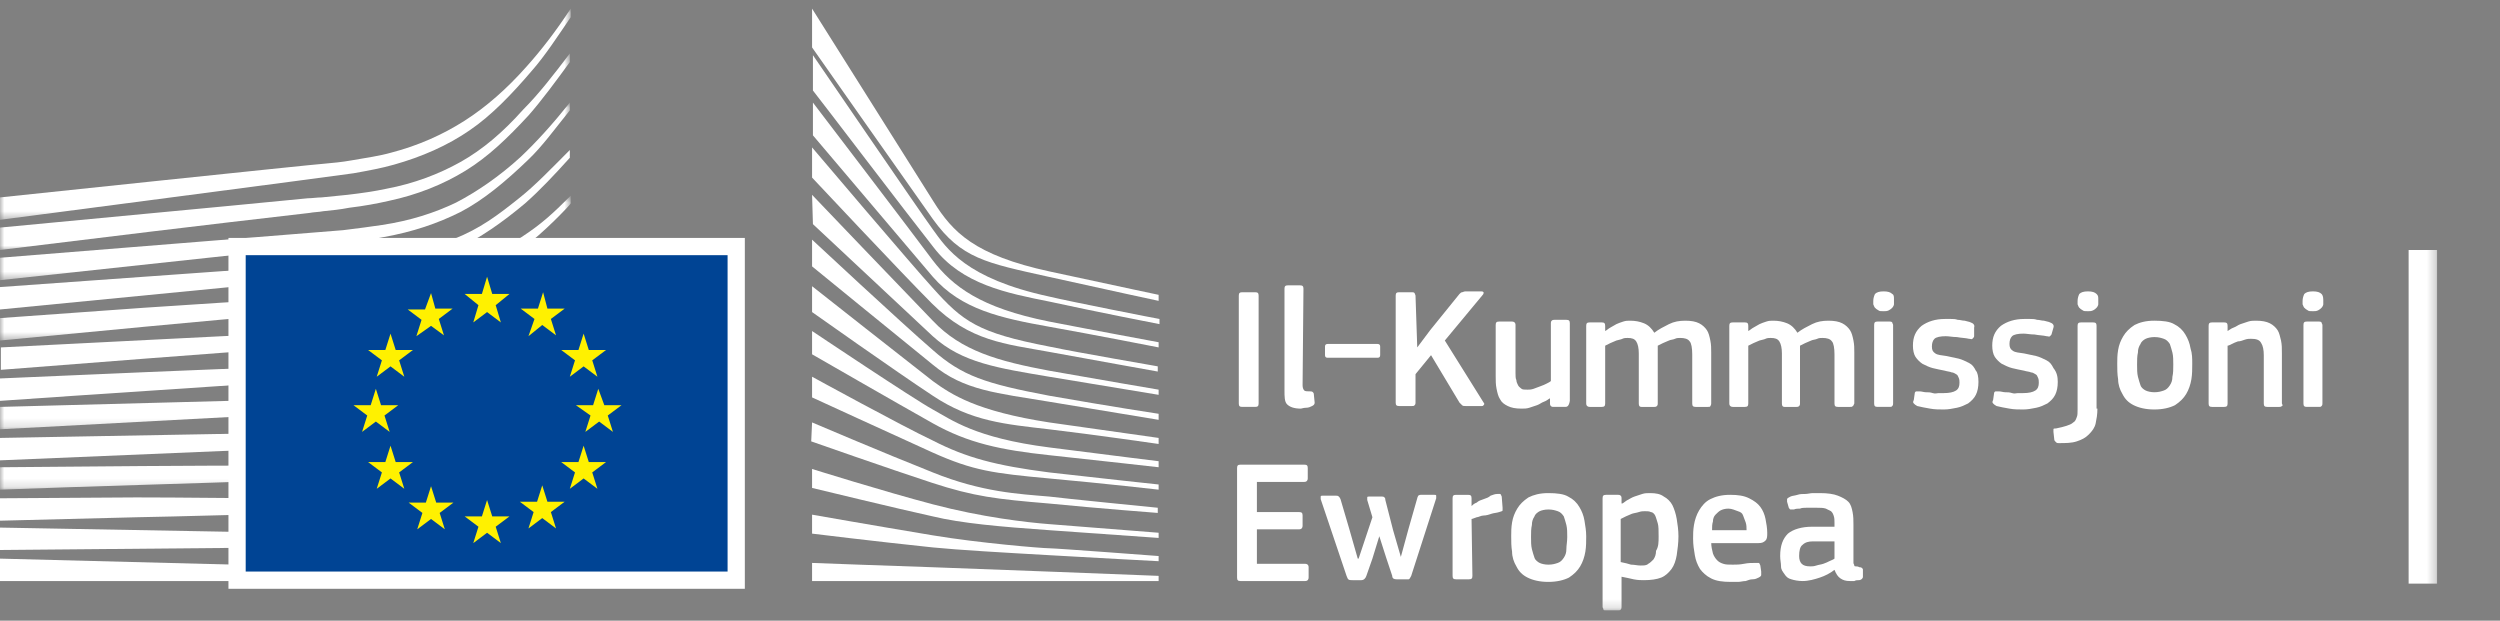 <svg
  width="290"
  height="72"
  viewBox="0 0 290 72"
  fill="none"
  xmlns="http://www.w3.org/2000/svg"
>
<rect x="0" y="0" width="290" height="72" fill="#808080" stroke="none"/>
<mask
    id="mask0"
    style="mask-type:alpha"
    maskUnits="userSpaceOnUse"
    x="0"
    y="1"
    width="67"
    height="25"
  >
<path
      fill-rule="evenodd"
      clip-rule="evenodd"
      d="M0 1H66.2V25.5H0V1Z"
      fill="white"
    />
</mask>
<g mask="url(#mask0)">
<path
      fill-rule="evenodd"
      clip-rule="evenodd"
      d="M0 25.5C0 25.5 39.8 20.3 41 20.1C42.7 19.8 44.3 19.5 45.7 19.1C48.9 18.2 51.9 16.9 54.5 15.1C57 13.4 59.4 10.9 61.7 8.2C63.2 6.5 64.7 4.2 66.2 2V1C64.5 3.6 62.8 5.8 61.1 7.7C58.8 10.3 56.4 12.4 53.9 14C51.4 15.6 48.5 16.9 45.4 17.7C44 18.1 42.5 18.3 40.8 18.6C39.7 18.8 38.6 18.9 37.5 19C37 19 0 22.9 0 22.9V25.5Z"
      fill="white"
    />
</g>
<mask
    id="mask1"
    style="mask-type:alpha"
    maskUnits="userSpaceOnUse"
    x="0"
    y="6"
    width="67"
    height="23"
  >
<path
      fill-rule="evenodd"
      clip-rule="evenodd"
      d="M0 6.2H66.1V29H0V6.2Z"
      fill="white"
    />
</mask>
<g mask="url(#mask1)">
<path
      fill-rule="evenodd"
      clip-rule="evenodd"
      d="M53.4 18.8C50.9 20.2 48 21.3 44.8 21.9C43.4 22.2 42 22.4 40.3 22.6C39.3 22.7 38.3 22.8 37.3 22.9C36.8 22.9 36.2 23 35.7 23C23.5 24.2 11.4 25.3 0 26.4V29C11.4 27.6 23.7 26.1 35.9 24.7C36.4 24.6 37 24.6 37.5 24.5C38.5 24.4 39.5 24.3 40.5 24.1C42.2 23.9 43.8 23.6 45.1 23.3C48.4 22.6 51.4 21.4 54 19.8C56.6 18.2 58.8 16.1 61.3 13.4C62.8 11.7 64.5 9.4 66.1 7.2V6.2C64.2 8.7 62.5 10.9 60.7 12.7C58.3 15.4 55.9 17.4 53.4 18.8"
      fill="white"
    />
</g>
<mask
    id="mask2"
    style="mask-type:alpha"
    maskUnits="userSpaceOnUse"
    x="0"
    y="11"
    width="67"
    height="22"
  >
<path
      fill-rule="evenodd"
      clip-rule="evenodd"
      d="M0 11.9H66.1V32.5H0V11.9Z"
      fill="white"
    />
</mask>
<g mask="url(#mask2)">
<path
      fill-rule="evenodd"
      clip-rule="evenodd"
      d="M60.4 18.2C58 20.4 55.4 22.2 52.9 23.5C50.4 24.7 47.6 25.6 44.3 26.1C42.9 26.3 41.5 26.5 39.8 26.7L0 29.9V32.5L35.3 28.7L39.9 28.2C41.6 28 43.1 27.8 44.5 27.5C47.9 26.9 50.8 25.9 53.4 24.6C56.1 23.2 58.7 21 61.2 18.6C62.9 17 64.4 14.9 66.1 12.8V11.9C64.1 14.4 62.3 16.4 60.4 18.2"
      fill="white"
    />
</g>
<mask
    id="mask3"
    style="mask-type:alpha"
    maskUnits="userSpaceOnUse"
    x="0"
    y="22"
    width="67"
    height="18"
  >
<path
      fill-rule="evenodd"
      clip-rule="evenodd"
      d="M0 22.7H66.2V39.5H0V22.7Z"
      fill="white"
    />
</mask>
<g mask="url(#mask3)">
<path
      fill-rule="evenodd"
      clip-rule="evenodd"
      d="M50.8 31.6C48.5 32.9 46.8 33.7 43.5 34C41.5 34.2 39.5 34.3 37.5 34.4C36.5 34.4 35.6 34.5 34.6 34.6C28.6 34.9 22.7 35.3 16.7 35.7L0 36.9V39.5L16.8 37.9C22.2 37.4 28.5 36.8 34.7 36.3L39.2 36C40.9 35.9 42.4 35.7 43.7 35.5C47.1 35.1 50 34.4 52.6 33.4C55.4 32.4 58 30.7 60.6 28.8C63 27.1 66.2 23.7 66.2 23.6V22.7C64.1 24.8 62.8 26 60.5 27.5C57.6 29.5 52.9 30.5 50.8 31.6"
      fill="white"
    />
</g>
<path
    fill-rule="evenodd"
    clip-rule="evenodd"
    d="M51.601 36.6C49.101 37.3 46.301 37.8 43.001 38.1C41.701 38.2 40.201 38.3 38.601 38.4L34.201 38.6C23.201 39.1 12.201 39.7 0.101 40.3V42.9C11.701 42 23.001 41.1 34.401 40.3L38.801 40C40.501 39.9 41.901 39.8 43.301 39.6C46.701 39.2 49.601 38.6 52.101 37.8C54.901 36.9 57.701 35.6 60.301 33.9C62.201 32.7 64.201 31.2 66.201 29.4C64.001 31.3 61.901 31.7 59.801 33C57.101 34.6 54.401 35.8 51.601 36.6"
    fill="white"
  />
<path
    fill-rule="evenodd"
    clip-rule="evenodd"
    d="M51.2 40.9C48.7 41.5 45.9 41.9 42.6 42.099C41.3 42.2 39.9 42.299 38.2 42.299L33.8 42.5C22.7 42.9 11.5 43.4 0 43.9V46.5C11.4 45.7 22.6 45 33.9 44.2L38.3 43.9C40 43.799 41.4 43.7 42.7 43.599C46.1 43.299 48.9 42.799 51.5 42.099C54.4 41.299 57.2 40.2 59.9 38.799C62 37.7 64 36.4 66.1 34.799V33.7C63.8 35.4 61.6 36.7 59.4 37.799C56.8 39.2 54 40.2 51.2 40.9"
    fill="white"
  />
<mask
    id="mask4"
    style="mask-type:alpha"
    maskUnits="userSpaceOnUse"
    x="0"
    y="39"
    width="67"
    height="11"
  >
<path
      fill-rule="evenodd"
      clip-rule="evenodd"
      d="M0 39.201H66.2V49.8H0V39.201Z"
      fill="white"
    />
</mask>
<g mask="url(#mask4)">
<path
      fill-rule="evenodd"
      clip-rule="evenodd"
      d="M50.8 45.1C48.3 45.6 45.5 45.901 42.2 46C40.9 46.1 39.6 46.1 37.9 46.201L0 47.201V49.8L33.6 48L38 47.8C39.7 47.701 41.1 47.6 42.4 47.5C45.8 47.201 48.5 46.901 51.1 46.3C54 45.701 56.9 44.8 59.6 43.6C61.8 42.701 63.9 41.6 66.2 40.201V39.201C63.8 40.6 61.5 41.701 59.2 42.6C56.5 43.8 53.7 44.6 50.8 45.1"
      fill="white"
    />
</g>
<path
    fill-rule="evenodd"
    clip-rule="evenodd"
    d="M50.5 49.3C45.8 49.901 41.1 50 36.4 50.1C35.3 50.1 34.3 50.1 33.2 50.2L0 50.8V53.401L33.3 52C34.4 52 35.4 51.901 36.5 51.901C41.2 51.7 46 51.5 50.7 50.8C53.7 50.3 56.6 49.6 59.2 48.7C61.4 48 63.7 47 66 45.8V44.8C63.6 45.901 61.1 46.901 58.8 47.6C56.3 48.3 53.5 49 50.5 49.3"
    fill="white"
  />
<mask
    id="mask5"
    style="mask-type:alpha"
    maskUnits="userSpaceOnUse"
    x="0"
    y="50"
    width="67"
    height="7"
  >
<path
      fill-rule="evenodd"
      clip-rule="evenodd"
      d="M0 50.201H66.2V56.8H0V50.201Z"
      fill="white"
    />
</mask>
<g mask="url(#mask5)">
<path
      fill-rule="evenodd"
      clip-rule="evenodd"
      d="M50.3 53.6C45.9 54 41.5 54 37.1 54H33.1C22.1 54 11.1 54.1 0 54.201V56.8C10.6 56.401 21.9 56.1 33.2 55.701C34.5 55.701 35.9 55.6 37.2 55.6C41.5 55.5 46 55.401 50.4 54.901C53.5 54.6 56.3 54.1 59 53.401C61.3 52.8 63.7 52 66.2 51.1V50.201C63.7 51.1 61.2 51.8 58.8 52.401C56.1 53 53.3 53.401 50.3 53.6"
      fill="white"
    />
</g>
<path
    fill-rule="evenodd"
    clip-rule="evenodd"
    d="M50.1 57.8C48.3 57.901 46.3 57.901 44.1 57.901H41.6L33 57.8C27.1 57.8 21.3 57.7 15.8 57.7L0 57.8V60.401L15.9 60C21.4 59.901 27.2 59.7 33 59.6L41.6 59.5C44 59.5 47.1 59.401 50.2 59.2C53.3 59 56.1 58.7 58.8 58.3C61.2 57.901 63.7 57.401 66.2 56.8V55.901C63.7 56.5 61.1 57 58.7 57.3C55.9 57.5 53.2 57.7 50.1 57.8"
    fill="white"
  />
<path
    fill-rule="evenodd"
    clip-rule="evenodd"
    d="M41.5 61.901L32.9 61.8C22 61.599 11.1 61.401 0 61.2V63.8C10.6 63.7 21.8 63.599 32.9 63.501L41.5 63.401C44.4 63.401 47.2 63.3 50.1 63.2C56 63.001 61.2 62.599 66.2 61.901V61.001C61.3 61.501 56 61.8 50.1 61.901H41.5"
    fill="white"
  />
<path
    fill-rule="evenodd"
    clip-rule="evenodd"
    d="M66.1 66.5L0 64.8V67.4H66.1V66.5Z"
    fill="white"
  />
<path
    fill-rule="evenodd"
    clip-rule="evenodd"
    d="M60.2 23C57.7 25 55.7 26.5 52.7 27.7C50 28.8 47.1 29.2 43.9 29.7C41.8 30 39.6 30.4 37.5 30.6C36.6 30.7 35.8 30.7 34.9 30.8L0 33.3V35.9L34.9 32.5L39.4 32.1C41.1 31.9 42.6 31.8 44 31.5C47.4 31 50.3 30.1 52.9 28.9C55.6 27.7 58.4 25.7 60.9 23.6C62.6 22.1 64.3 20.3 66.1 18.3V17.4C63.9 19.6 62.1 21.5 60.2 23"
    fill="white"
  />
<path
    fill-rule="evenodd"
    clip-rule="evenodd"
    d="M94.2 1C94.2 1 106.1 19.9 108.3 23.4C110.5 26.9 113 29.6 121.8 31.5C130.6 33.4 134.4 34.2 134.4 34.2V34.9C134.4 34.9 128.8 33.7 121.6 32.1C114.4 30.5 111.5 30 108.2 25.4C105.5 21.6 94.2 5.5 94.2 5.5V1Z"
    fill="white"
  />
<path
    fill-rule="evenodd"
    clip-rule="evenodd"
    d="M94.2 22.6C94.2 22.6 105 33.9 108.2 37.2C111.5 40.7 115.8 41.9 121.7 43C127.3 44 134.4 45.2 134.4 45.2V45.8C134.4 45.8 127.7 44.7 121.7 43.7C115.8 42.7 111.6 42.1 108.2 39C105.2 36.2 94.3 26 94.3 26L94.2 22.6Z"
    fill="white"
  />
<path
    fill-rule="evenodd"
    clip-rule="evenodd"
    d="M94.2 27.8C94.2 27.8 104.5 37.4 108.2 40.6C111.6 43.6 114.3 44.5 121.7 45.901C129.1 47.2 134.4 48 134.4 48V48.7C134.4 48.7 127.7 47.6 121.7 46.6C115.7 45.6 111.8 45.3 108.2 42.3C104 38.901 94.2 30.9 94.2 30.9V27.8Z"
    fill="white"
  />
<path
    fill-rule="evenodd"
    clip-rule="evenodd"
    d="M94.2 33.2C94.2 33.2 106 42.5 108.2 44.2C110.4 45.8 113.3 47.7 121.7 49C130.1 50.2 134.4 50.8 134.4 50.8V51.5C134.4 51.5 126.8 50.4 121.7 49.8C116.6 49.2 112.7 48.9 108.2 45.9C103.8 43 94.2 36.2 94.2 36.2V33.2Z"
    fill="white"
  />
<path
    fill-rule="evenodd"
    clip-rule="evenodd"
    d="M94.2 38.4C94.2 38.4 106 46.299 108.2 47.5C110.4 48.7 113.1 50.799 121.7 51.9C130.3 53 134.4 53.5 134.4 53.5V54.2C134.4 54.2 127.3 53.4 121.7 52.799C116.1 52.2 112.3 51.4 108.2 49.099C104.1 46.799 94.2 41.099 94.2 41.099V38.4Z"
    fill="white"
  />
<path
    fill-rule="evenodd"
    clip-rule="evenodd"
    d="M94.2 43.7C94.2 43.7 104.6 49.4 108.2 51.099C112.1 53.099 115.5 54 121.7 54.8C127.8 55.5 134.4 56.2 134.4 56.2V56.8C134.4 56.8 128.3 56.099 121.7 55.5C115.2 54.9 112.9 54.599 108.2 52.5C104 50.599 94.2 46.099 94.2 46.099V43.7Z"
    fill="white"
  />
<path
    fill-rule="evenodd"
    clip-rule="evenodd"
    d="M94.201 49C94.201 49 102.401 52.5 108.201 54.8C113.901 57.1 118.201 57.3 121.701 57.6C123.201 57.8 134.301 58.9 134.301 58.9V59.5C134.301 59.5 127.701 59 121.601 58.4C115.601 57.9 113.001 57.6 108.101 56C103.201 54.4 94.101 51.2 94.101 51.2L94.201 49Z"
    fill="white"
  />
<path
    fill-rule="evenodd"
    clip-rule="evenodd"
    d="M94.2 54.4C94.2 54.4 102.5 57 108.2 58.5C113.9 60 119.1 60.599 121.7 60.799C124.3 61 134.4 61.799 134.4 61.799V62.4C134.4 62.4 128.7 62 121.7 61.5C116 61.099 111.5 60.7 108.2 59.9C104.5 59.099 94.2 56.599 94.2 56.599V54.4Z"
    fill="white"
  />
<path
    fill-rule="evenodd"
    clip-rule="evenodd"
    d="M94.2 59.7C94.2 59.7 101 60.9 108.2 62.099C113.6 63 120.9 63.599 121.7 63.599C122.5 63.599 134.4 64.5 134.4 64.5V65.099C134.4 65.099 126.8 64.7 121.7 64.4C116.4 64.099 111.2 63.8 108.2 63.5C101.5 62.8 94.2 61.9 94.2 61.9V59.7Z"
    fill="white"
  />
<path
    fill-rule="evenodd"
    clip-rule="evenodd"
    d="M94.2 65.3C94.2 65.3 104.9 65.7 108.2 65.8C111.5 65.901 134.4 66.8 134.4 66.8V67.401H94.2V65.3Z"
    fill="white"
  />
<path
    fill-rule="evenodd"
    clip-rule="evenodd"
    d="M121.7 34.4C112 32.3 109.8 28.8 108.2 26.6C106.6 24.4 94.3 6.4 94.3 6.4V10.5C94.8 11.1 105.3 24.9 108.3 28.7C111.6 33 116.8 34 121.8 35C126.8 36.1 134.5 37.6 134.5 37.6V37C134.4 37 124.2 35 121.7 34.4"
    fill="white"
  />
<path
    fill-rule="evenodd"
    clip-rule="evenodd"
    d="M121.7 37.3C113.7 35.7 110.5 33.2 108.2 30.2C105.9 27.1 94.3 11.9 94.3 11.9V15.7C94.8 16.3 105.4 28.8 108.2 32.1C111.5 35.9 116.1 36.9 121.7 37.9C127.3 38.901 134.4 40.3 134.4 40.3V39.7C134.4 39.7 126.3 38.2 121.7 37.3"
    fill="white"
  />
<path
    fill-rule="evenodd"
    clip-rule="evenodd"
    d="M121.7 40.2C113.4 38.599 111.7 37.3 108.2 33.4C106 31 94.7 17.7 94.2 17.1V20.6C94.2 20.6 104.7 31.8 108.1 35.2C112.5 39.599 116.7 39.9 121.6 40.8C126.5 41.7 134.3 43.099 134.3 43.099V42.5C134.4 42.5 125 40.9 121.7 40.2"
    fill="white"
  />
<mask
    id="mask6"
    style="mask-type:alpha"
    maskUnits="userSpaceOnUse"
    x="0"
    y="1"
    width="283"
    height="70"
  >
<path
      fill-rule="evenodd"
      clip-rule="evenodd"
      d="M0 70.8H282.7V1H0V70.8Z"
      fill="white"
    />
</mask>
<g mask="url(#mask6)">
<path
      fill-rule="evenodd"
      clip-rule="evenodd"
      d="M27.5 67.3H85.4V28.6H27.5V67.3Z"
      fill="#004494"
      stroke="white"
      stroke-width="2"
    />
<path
      fill-rule="evenodd"
      clip-rule="evenodd"
      d="M57.1 34.1H59.1L57.5 35.4L58.1 37.4L56.5 36.2L54.9 37.4L55.5 35.4L53.9 34.1H55.9L56.5 32.1L57.1 34.1Z"
      fill="#FFF100"
    />
<path
      fill-rule="evenodd"
      clip-rule="evenodd"
      d="M57.1 59.901H59.1L57.5 61.099L58.1 63.001L56.5 61.8L54.9 63.001L55.5 61.099L53.9 59.901H55.9L56.5 58.001L57.1 59.901Z"
      fill="#FFF100"
    />
<path
      fill-rule="evenodd"
      clip-rule="evenodd"
      d="M63.5 58.2H65.5L63.9 59.4L64.5 61.3L62.9 60.099L61.3 61.3L61.9 59.4L60.3 58.2H62.3L62.9 56.3L63.5 58.2Z"
      fill="#FFF100"
    />
<path
      fill-rule="evenodd"
      clip-rule="evenodd"
      d="M63.5 35.8H65.5L63.9 37L64.5 38.901L62.9 37.7L61.3 39L62 37L60.4 35.8H62.4L63 33.9L63.5 35.8Z"
      fill="#FFF100"
    />
<path
      fill-rule="evenodd"
      clip-rule="evenodd"
      d="M68.3 40.6H70.3L68.7 41.8L69.3 43.701L67.7 42.5L66.1 43.701L66.7 41.8L65.1 40.6H67.1L67.7 38.701L68.3 40.6Z"
      fill="#FFF100"
    />
<path
      fill-rule="evenodd"
      clip-rule="evenodd"
      d="M68.3 53.6H70.3L68.7 54.8L69.3 56.701L67.7 55.5L66.1 56.701L66.7 54.8L65.1 53.6H67.1L67.7 51.701L68.3 53.6Z"
      fill="#FFF100"
    />
<path
      fill-rule="evenodd"
      clip-rule="evenodd"
      d="M70.1 47H72.1L70.5 48.2L71.1 50.1L69.5 48.9L67.9 50.1L68.5 48.2L66.8 47H68.8L69.4 45.1L70.1 47Z"
      fill="#FFF100"
    />
<path
      fill-rule="evenodd"
      clip-rule="evenodd"
      d="M50.5 35.8H52.5L50.9 37L51.5 38.901L50 37.8L48.3 39L48.9 37.1L47.3 35.9H49.3L50 34L50.5 35.8Z"
      fill="#FFF100"
    />
<path
      fill-rule="evenodd"
      clip-rule="evenodd"
      d="M45.9 40.6H47.9L46.3 41.8L46.9 43.701L45.3 42.5L43.7 43.701L44.3 41.8L42.7 40.6H44.7L45.3 38.701L45.9 40.6Z"
      fill="#FFF100"
    />
<path
      fill-rule="evenodd"
      clip-rule="evenodd"
      d="M44.2 47H46.2L44.6 48.2L45.2 50.1L43.6 48.9L42 50.1L42.6 48.2L41 47H43L43.6 45.1L44.2 47Z"
      fill="#FFF100"
    />
<path
      fill-rule="evenodd"
      clip-rule="evenodd"
      d="M45.9 53.6H47.9L46.3 54.8L46.9 56.701L45.3 55.5L43.7 56.701L44.3 54.8L42.7 53.6H44.7L45.3 51.701L45.9 53.6Z"
      fill="#FFF100"
    />
<path
      fill-rule="evenodd"
      clip-rule="evenodd"
      d="M50.6 58.3H52.6L51 59.5L51.6 61.401L50 60.2L48.4 61.401L49 59.5L47.4 58.3H49.4L50 56.401L50.6 58.3Z"
      fill="#FFF100"
    />
<path
      fill-rule="evenodd"
      clip-rule="evenodd"
      d="M279.4 67.7H282.7V29H279.4V67.7Z"
      fill="white"
    />
<path
      fill-rule="evenodd"
      clip-rule="evenodd"
      d="M143.7 34.3C143.7 34 143.8 33.9 144.1 33.9H145.6C145.9 33.9 146 34 146 34.3V46.8C146 47.1 145.9 47.2 145.6 47.2H144.1C143.8 47.2 143.7 47.1 143.7 46.8V34.3Z"
      fill="white"
    />
<path
      fill-rule="evenodd"
      clip-rule="evenodd"
      d="M151.1 44.7C151.1 45 151.201 45.2 151.3 45.3C151.401 45.4 151.701 45.4 152 45.4C152.1 45.4 152.201 45.4 152.3 45.5C152.3 45.5 152.401 45.599 152.401 45.7L152.5 46.7C152.5 46.9 152.401 47 152.201 47.099C152 47.2 151.8 47.3 151.5 47.3C151.201 47.3 151 47.4 150.901 47.4C150.1 47.4 149.6 47.2 149.3 46.9C149 46.599 149 46 149 45.3V33.5C149 33.2 149.1 33.1 149.401 33.1H150.8C151.1 33.1 151.201 33.2 151.201 33.5L151.1 44.7Z"
      fill="white"
    />
<path
      fill-rule="evenodd"
      clip-rule="evenodd"
      d="M159.8 39.9C160 39.9 160.1 40 160.1 40.2V41.2C160.1 41.4 160 41.5 159.8 41.5H154C153.8 41.5 153.7 41.4 153.7 41.2V40.2C153.7 40 153.8 39.9 154 39.9H159.8Z"
      fill="white"
    />
<path
      fill-rule="evenodd"
      clip-rule="evenodd"
      d="M164.4 40.3L165.9 38.3L169.299 34.1C169.4 34 169.5 33.9 169.599 33.9C169.7 33.9 169.799 33.8 170 33.8H171.799C171.9 33.8 172 33.8 172.099 33.9C172.099 34 172.099 34.1 172 34.2L167.599 39.5L172.099 46.7C172.2 46.8 172.2 46.901 172.099 47C172 47.1 172 47.1 171.9 47.1H170C169.799 47.1 169.7 47.1 169.599 47C169.5 46.901 169.4 46.8 169.299 46.7L166 41.2L164.2 43.401V46.7C164.2 46.8 164.2 46.901 164.099 47C164 47.1 164 47.1 163.799 47.1H162.299C162 47.1 161.9 47 161.9 46.7V34.3C161.9 34 162 33.9 162.299 33.9H163.799C163.9 33.9 164 33.9 164.099 34C164.099 34.1 164.2 34.2 164.2 34.3L164.4 40.3Z"
      fill="white"
    />
<path
      fill-rule="evenodd"
      clip-rule="evenodd"
      d="M181.6 47.2H180.201C180.1 47.2 180 47.2 179.901 47.099C179.8 47 179.8 46.9 179.8 46.8V46.2C179.6 46.3 179.401 46.5 179.1 46.599C178.8 46.7 178.6 46.9 178.3 47C178 47.099 177.701 47.2 177.401 47.3C177.1 47.4 176.8 47.4 176.5 47.4C175.8 47.4 175.3 47.3 174.901 47.099C174.5 46.9 174.201 46.7 174 46.3C173.8 46 173.701 45.599 173.6 45.099C173.5 44.599 173.5 44.2 173.5 43.599V37.7C173.5 37.4 173.6 37.3 173.901 37.3H175.401C175.6 37.3 175.8 37.4 175.8 37.7V43.3C175.8 43.599 175.8 43.9 175.901 44.099C175.901 44.3 176 44.5 176.1 44.7C176.201 44.9 176.401 45 176.5 45.099C176.6 45.2 176.901 45.2 177.201 45.2C177.401 45.2 177.6 45.2 177.901 45.099C178.201 45 178.401 44.9 178.701 44.8C179 44.7 179.201 44.599 179.401 44.5C179.6 44.4 179.8 44.3 179.901 44.2V37.5C179.901 37.4 179.901 37.3 180 37.2C180.1 37.1 180.201 37.1 180.3 37.1H181.701C182 37.1 182.1 37.2 182.1 37.5V46.5C182 47.099 181.8 47.2 181.6 47.2"
      fill="white"
    />
<path
      fill-rule="evenodd"
      clip-rule="evenodd"
      d="M198.4 47.1C198.4 47.201 198.299 47.201 198.099 47.201H196.7C196.4 47.201 196.299 47.1 196.299 46.8V41.1C196.299 40.401 196.2 39.8 196 39.6C195.799 39.3 195.4 39.201 194.9 39.201C194.7 39.201 194.5 39.201 194.299 39.3C194.099 39.401 193.799 39.401 193.599 39.5C193.4 39.6 193.099 39.701 192.9 39.8C192.7 39.901 192.5 40 192.299 40.1V40.5V41.1V46.8C192.299 46.901 192.299 47 192.2 47.1C192.099 47.201 192 47.201 191.9 47.201H190.4C190.2 47.201 190.099 47.1 190.099 46.8V41C190.099 40.401 190 39.901 189.799 39.6C189.599 39.3 189.299 39.201 188.799 39.201C188.599 39.201 188.4 39.201 188.2 39.3C188 39.401 187.799 39.401 187.5 39.5C187.299 39.6 187 39.701 186.799 39.8C186.599 39.901 186.4 40 186.2 40.1V46.8C186.2 47.1 186.099 47.201 185.799 47.201H184.4C184.2 47.201 184 47.1 184 46.8V37.8C184 37.5 184.099 37.4 184.4 37.4H185.799C186.099 37.4 186.2 37.5 186.2 37.8V38.401C186.4 38.3 186.599 38.1 186.799 38C187 37.9 187.299 37.701 187.5 37.6C187.7 37.5 188 37.4 188.299 37.3C188.599 37.201 188.799 37.201 189.099 37.201C189.7 37.201 190.2 37.3 190.7 37.5C191.2 37.701 191.599 38.1 191.9 38.6C192.4 38.201 193 37.9 193.599 37.6C194.2 37.3 194.799 37.201 195.5 37.201C196.2 37.201 196.7 37.3 197.099 37.5C197.5 37.701 197.799 38 198 38.3C198.2 38.6 198.299 39 198.4 39.5C198.5 40 198.5 40.401 198.5 40.901V46.8C198.5 47 198.4 47.1 198.4 47.1"
      fill="white"
    />
<path
      fill-rule="evenodd"
      clip-rule="evenodd"
      d="M214.901 47.1C214.901 47.201 214.8 47.201 214.6 47.201H213.201C212.901 47.201 212.8 47.1 212.8 46.8V41.1C212.8 40.401 212.701 39.8 212.501 39.6C212.3 39.3 211.901 39.201 211.401 39.201C211.201 39.201 211.001 39.201 210.8 39.3C210.6 39.401 210.3 39.401 210.1 39.5C209.901 39.6 209.6 39.701 209.401 39.8C209.201 39.901 209.001 40 208.8 40.1V40.5V41.1V46.8C208.8 46.901 208.8 47 208.701 47.1C208.6 47.201 208.501 47.201 208.401 47.201H207.001C206.8 47.201 206.701 47.1 206.701 46.8V41C206.701 40.401 206.6 39.901 206.401 39.6C206.201 39.3 205.901 39.201 205.401 39.201C205.201 39.201 205.001 39.201 204.8 39.3C204.6 39.401 204.401 39.401 204.1 39.5C203.901 39.6 203.6 39.701 203.401 39.8C203.201 39.901 203.001 40 202.8 40.1V46.8C202.8 47.1 202.701 47.201 202.401 47.201H201.001C200.8 47.201 200.6 47.1 200.6 46.8V37.8C200.6 37.5 200.701 37.4 201.001 37.4H202.401C202.701 37.4 202.8 37.5 202.8 37.8V38.401C203.001 38.3 203.201 38.1 203.401 38C203.6 37.9 203.901 37.701 204.1 37.6C204.3 37.5 204.6 37.4 204.901 37.3C205.201 37.201 205.401 37.201 205.701 37.201C206.3 37.201 206.8 37.3 207.3 37.5C207.8 37.701 208.201 38.1 208.501 38.6C209.001 38.201 209.6 37.9 210.201 37.6C210.8 37.3 211.401 37.201 212.1 37.201C212.8 37.201 213.3 37.3 213.701 37.5C214.1 37.701 214.401 38 214.6 38.3C214.8 38.6 214.901 39 215.001 39.5C215.1 40 215.1 40.401 215.1 40.901V46.8C215.001 47 215.001 47.1 214.901 47.1"
      fill="white"
    />
<path
      fill-rule="evenodd"
      clip-rule="evenodd"
      d="M219.6 46.8C219.6 46.901 219.6 47 219.5 47.1C219.401 47.2 219.401 47.2 219.201 47.2H217.8C217.5 47.2 217.401 47.1 217.401 46.8V37.7C217.401 37.4 217.5 37.3 217.8 37.3H219.201C219.3 37.3 219.401 37.3 219.5 37.4C219.5 37.5 219.6 37.6 219.6 37.7V46.8ZM219.701 34.8V35.3C219.701 35.4 219.6 35.6 219.5 35.7C219.401 35.8 219.3 35.9 219.1 36C218.901 36.1 218.701 36.1 218.5 36.1C218.201 36.1 218 36.1 217.901 36C217.701 35.9 217.6 35.8 217.5 35.7C217.401 35.6 217.401 35.5 217.3 35.3V34.9C217.3 34.6 217.401 34.3 217.5 34.1C217.701 33.9 218 33.8 218.5 33.8C219 33.8 219.3 33.9 219.5 34.1C219.701 34.2 219.701 34.4 219.701 34.8V34.8Z"
      fill="white"
    />
<path
      fill-rule="evenodd"
      clip-rule="evenodd"
      d="M229.5 44.3C229.5 44.901 229.4 45.401 229.2 45.8C229 46.2 228.7 46.5 228.3 46.8C227.9 47 227.5 47.2 227 47.3C226.5 47.401 226 47.5 225.5 47.5C225 47.5 224.4 47.5 223.9 47.401C223.3 47.3 222.8 47.2 222.4 47.1C222.2 47 222.1 46.901 222 46.8C221.9 46.7 221.9 46.6 222 46.401L222.1 45.7C222.1 45.5 222.2 45.401 222.3 45.401H222.7C222.9 45.401 223.2 45.5 223.4 45.5C223.7 45.5 223.9 45.5 224.2 45.6C224.5 45.7 224.7 45.6 224.9 45.6H225.5C226.1 45.6 226.6 45.5 226.9 45.3C227.2 45.1 227.3 44.8 227.3 44.401C227.3 44.2 227.3 44 227.2 43.8C227.1 43.6 227.1 43.5 226.9 43.401C226.7 43.3 226.6 43.2 226.4 43.2C226.2 43.1 225.9 43.1 225.6 43C225.1 42.901 224.6 42.8 224.2 42.7C223.8 42.6 223.4 42.401 223 42.2C222.7 42 222.4 41.7 222.2 41.401C222 41.1 221.9 40.6 221.9 40.1C221.9 39.1 222.2 38.401 222.9 37.8C223.6 37.3 224.5 37 225.6 37H226.3C226.6 37 226.8 37 227.1 37.1C227.4 37.1 227.6 37.2 227.9 37.2C228.2 37.3 228.4 37.3 228.6 37.4C228.9 37.5 229.1 37.7 229 38V39C229 39.1 228.9 39.2 228.8 39.3C228.7 39.401 228.6 39.3 228.4 39.3C228 39.2 227.5 39.2 227 39.1C226.5 39.1 226.1 39 225.7 39C225.1 39 224.6 39.1 224.4 39.3C224.2 39.5 224.1 39.8 224.1 40.2C224.1 40.6 224.2 40.8 224.5 41C224.8 41.2 225.2 41.2 225.8 41.3C226.3 41.401 226.7 41.5 227.2 41.6C227.6 41.7 228 41.901 228.4 42.1C228.8 42.3 229 42.6 229.2 43C229.4 43.2 229.5 43.7 229.5 44.3"
      fill="white"
    />
<path
      fill-rule="evenodd"
      clip-rule="evenodd"
      d="M238.701 44.3C238.701 44.901 238.6 45.401 238.401 45.8C238.201 46.2 237.901 46.5 237.501 46.8C237.1 47 236.701 47.2 236.201 47.3C235.701 47.401 235.201 47.5 234.701 47.5C234.201 47.5 233.6 47.5 233.1 47.401C232.501 47.3 232.001 47.2 231.6 47.1C231.401 47 231.301 46.901 231.201 46.8C231.1 46.7 231.1 46.6 231.201 46.401L231.301 45.7C231.301 45.5 231.401 45.401 231.501 45.401H231.901C232.1 45.401 232.401 45.5 232.6 45.5C232.901 45.5 233.1 45.5 233.401 45.6C233.701 45.7 233.901 45.6 234.1 45.6H234.701C235.301 45.6 235.801 45.5 236.1 45.3C236.401 45.1 236.501 44.8 236.501 44.401C236.501 44.2 236.501 44 236.401 43.8C236.301 43.6 236.301 43.5 236.1 43.401C235.901 43.3 235.801 43.2 235.6 43.2C235.401 43.1 235.1 43.1 234.801 43C234.301 42.901 233.801 42.8 233.401 42.7C233.001 42.6 232.6 42.401 232.201 42.2C231.901 42 231.6 41.7 231.401 41.401C231.201 41.1 231.1 40.6 231.1 40.1C231.1 39.1 231.401 38.401 232.1 37.8C232.801 37.3 233.701 37 234.801 37H235.501C235.801 37 236.001 37 236.301 37.1C236.6 37.1 236.801 37.2 237.1 37.2C237.401 37.3 237.6 37.3 237.801 37.4C238.1 37.5 238.301 37.7 238.201 38L238.001 38.7C238.001 38.8 237.901 38.901 237.801 39C237.701 39.1 237.6 39 237.401 39C237.001 38.901 236.501 38.901 236.001 38.8C235.501 38.8 235.1 38.7 234.701 38.7C234.1 38.7 233.6 38.8 233.401 39C233.201 39.2 233.1 39.5 233.1 39.901C233.1 40.3 233.201 40.5 233.501 40.7C233.801 40.901 234.201 40.901 234.801 41C235.301 41.1 235.701 41.2 236.201 41.3C236.6 41.401 237.001 41.6 237.401 41.8C237.801 42 238.001 42.3 238.201 42.7C238.6 43.2 238.701 43.7 238.701 44.3"
      fill="white"
    />
<path
      fill-rule="evenodd"
      clip-rule="evenodd"
      d="M243.4 34.8V35.3C243.4 35.4 243.299 35.6 243.2 35.7C243.099 35.8 243 35.9 242.799 36C242.599 36.1 242.4 36.1 242.2 36.1C241.9 36.1 241.7 36.1 241.599 36C241.4 35.9 241.299 35.8 241.2 35.7C241.099 35.6 241.099 35.5 241 35.3V34.9C241 34.6 241.099 34.3 241.2 34.1C241.4 33.9 241.7 33.8 242.2 33.8C242.7 33.8 243 33.9 243.2 34.1C243.4 34.3 243.4 34.4 243.4 34.8V34.8ZM243.299 47.401C243.299 48.1 243.2 48.6 243.099 49.1C243 49.6 242.7 50 242.299 50.401C241.9 50.8 241.5 51 240.9 51.2C240.299 51.401 239.599 51.401 238.799 51.401C238.7 51.401 238.599 51.401 238.5 51.3C238.4 51.2 238.299 51.1 238.299 51L238.2 50.1V49.8C238.2 49.7 238.299 49.7 238.5 49.7C239 49.6 239.4 49.5 239.7 49.401C240 49.3 240.299 49.2 240.5 49C240.7 48.901 240.799 48.7 240.9 48.401C241 48.2 241 47.901 241 47.5V37.8C241 37.5 241.099 37.4 241.4 37.4H242.799C243.099 37.4 243.2 37.5 243.2 37.8V47.401H243.299Z"
      fill="white"
    />
<path
      fill-rule="evenodd"
      clip-rule="evenodd"
      d="M252.1 42.3C252.1 41.8 252.1 41.3 252 40.901C251.901 40.5 251.8 40.2 251.701 39.901C251.5 39.6 251.3 39.401 251 39.3C250.701 39.2 250.401 39.1 249.901 39.1C249.5 39.1 249.1 39.2 248.901 39.3C248.701 39.401 248.401 39.6 248.3 39.901C248.1 40.2 248 40.5 248 40.901C247.901 41.3 247.901 41.8 247.901 42.3C247.901 42.8 247.901 43.3 248 43.7C248.1 44.1 248.201 44.401 248.3 44.7C248.401 45 248.701 45.2 248.901 45.3C249.1 45.401 249.5 45.5 249.901 45.5C250.401 45.5 250.701 45.401 251 45.3C251.3 45.2 251.5 45 251.701 44.7C251.901 44.401 252 44.1 252 43.7C252.1 43.3 252.1 42.8 252.1 42.3M254.3 42.2C254.3 42.8 254.3 43.401 254.201 44C254.1 44.6 253.901 45.2 253.6 45.7C253.3 46.2 252.901 46.6 252.3 47C251.701 47.3 250.901 47.5 249.901 47.5C248.901 47.5 248.1 47.3 247.5 47C246.901 46.7 246.5 46.3 246.201 45.7C245.901 45.2 245.701 44.6 245.701 44C245.6 43.401 245.6 42.8 245.6 42.2C245.6 41.7 245.6 41.2 245.701 40.6C245.8 40 246 39.5 246.3 39C246.6 38.5 247 38.1 247.6 37.7C248.201 37.4 248.901 37.2 249.901 37.2C250.901 37.2 251.701 37.3 252.201 37.6C252.8 37.9 253.201 38.3 253.5 38.8C253.8 39.3 254 39.8 254.1 40.401C254.3 41 254.3 41.6 254.3 42.2"
      fill="white"
    />
<path
      fill-rule="evenodd"
      clip-rule="evenodd"
      d="M264.7 47.1C264.599 47.201 264.5 47.201 264.4 47.201H263C262.7 47.201 262.599 47.1 262.599 46.8V41.201C262.599 40.6 262.5 40.1 262.3 39.8C262.099 39.401 261.7 39.3 261.099 39.3C260.9 39.3 260.7 39.3 260.4 39.401C260.099 39.5 259.9 39.6 259.599 39.6C259.3 39.701 259.099 39.8 258.9 39.901C258.7 40 258.5 40.1 258.4 40.1V46.8C258.4 47.1 258.3 47.201 258 47.201H256.599C256.3 47.201 256.2 47.1 256.2 46.8V37.8C256.2 37.5 256.3 37.4 256.599 37.4H258C258.3 37.4 258.4 37.5 258.4 37.8V38.401C258.599 38.3 258.8 38.1 259.099 38C259.4 37.9 259.599 37.701 259.9 37.6L260.8 37.3C261.099 37.201 261.4 37.201 261.7 37.201C262.4 37.201 262.9 37.3 263.3 37.5C263.7 37.701 264 38 264.2 38.3C264.4 38.6 264.5 39.1 264.599 39.5C264.7 40 264.7 40.401 264.7 41V46.8C264.8 47 264.8 47.1 264.7 47.1"
      fill="white"
    />
<path
      fill-rule="evenodd"
      clip-rule="evenodd"
      d="M269.401 46.8C269.401 46.901 269.401 47 269.3 47.1C269.201 47.2 269.201 47.2 269.001 47.2H267.6C267.3 47.2 267.201 47.1 267.201 46.8V37.7C267.201 37.4 267.3 37.3 267.6 37.3H269.001C269.1 37.3 269.201 37.3 269.3 37.4C269.3 37.5 269.401 37.6 269.401 37.7V46.8ZM269.501 34.8V35.3C269.501 35.4 269.401 35.6 269.3 35.7C269.201 35.8 269.1 35.9 268.901 36C268.701 36.1 268.501 36.1 268.3 36.1C268.001 36.1 267.8 36.1 267.701 36C267.501 35.9 267.401 35.8 267.3 35.7C267.201 35.6 267.201 35.5 267.1 35.3V34.9C267.1 34.6 267.201 34.3 267.3 34.1C267.501 33.9 267.8 33.8 268.3 33.8C268.8 33.8 269.1 33.9 269.3 34.1C269.401 34.2 269.501 34.4 269.501 34.8V34.8Z"
      fill="white"
    />
<path
      fill-rule="evenodd"
      clip-rule="evenodd"
      d="M143.5 54.3C143.5 54 143.6 53.901 143.9 53.901H151.3C151.6 53.901 151.7 54 151.7 54.3V55.5C151.7 55.7 151.6 55.901 151.3 55.901H145.8V59.401H150.7C151 59.401 151.1 59.5 151.1 59.8V61C151.1 61.2 151 61.401 150.7 61.401H145.8V65.401H151.4C151.6 65.401 151.8 65.5 151.8 65.8V67C151.8 67.2 151.7 67.401 151.4 67.401H143.9C143.6 67.401 143.5 67.3 143.5 67V54.3Z"
      fill="white"
    />
<path
      fill-rule="evenodd"
      clip-rule="evenodd"
      d="M161.599 61.5L162.499 64.6L163.4 61.3L164.4 57.8C164.4 57.7 164.499 57.6 164.499 57.5C164.599 57.5 164.599 57.4 164.799 57.4H166.4C166.499 57.4 166.599 57.4 166.599 57.5V57.8L163.7 66.8C163.599 67 163.499 67.2 163.4 67.2H163.099H161.999C161.7 67.2 161.499 67.1 161.499 66.8L160.799 64.7L159.999 62.2L159.2 64.8L158.499 66.8C158.4 67.1 158.2 67.3 157.9 67.3H156.9C156.7 67.3 156.499 67.3 156.4 67.2C156.299 67.1 156.299 67 156.2 66.8L153.2 57.9V57.6C153.2 57.5 153.299 57.5 153.4 57.5H154.999C155.099 57.5 155.2 57.5 155.299 57.6C155.4 57.7 155.4 57.7 155.499 57.9L156.499 61.3L157.499 64.8H157.599L158.599 61.8L159.2 60L158.599 58V57.7C158.599 57.6 158.7 57.6 158.799 57.6H160.299C160.4 57.6 160.499 57.6 160.599 57.7C160.7 57.8 160.7 57.9 160.7 58L161.599 61.5Z"
      fill="white"
    />
<path
      fill-rule="evenodd"
      clip-rule="evenodd"
      d="M170.8 66.8C170.8 67.1 170.7 67.2 170.401 67.2H168.901C168.6 67.2 168.5 67.1 168.5 66.8V57.8C168.5 57.5 168.6 57.401 168.901 57.401H170.3C170.6 57.401 170.7 57.5 170.7 57.8V58.7C170.8 58.6 171 58.401 171.3 58.3C171.5 58.1 171.8 58 172.1 57.901C172.401 57.8 172.7 57.7 172.901 57.5C173.2 57.401 173.401 57.3 173.7 57.3H174C174.1 57.3 174.1 57.401 174.2 57.6L174.3 58.901V59.2C174.3 59.3 174.2 59.3 173.901 59.401C173.6 59.5 173.3 59.5 173 59.6C172.7 59.7 172.401 59.8 172.1 59.8C171.8 59.8 171.5 60 171.3 60C171 60.1 170.8 60.2 170.7 60.2L170.8 66.8Z"
      fill="white"
    />
<path
      fill-rule="evenodd"
      clip-rule="evenodd"
      d="M181.8 62.3C181.8 61.8 181.8 61.3 181.7 60.901C181.6 60.5 181.5 60.2 181.401 59.901C181.2 59.6 181 59.401 180.7 59.3C180.401 59.2 180.1 59.1 179.6 59.1C179.2 59.1 178.8 59.2 178.6 59.3C178.401 59.401 178.1 59.6 178 59.901C177.8 60.2 177.7 60.5 177.7 60.901C177.6 61.3 177.6 61.8 177.6 62.3C177.6 62.8 177.6 63.3 177.7 63.7C177.8 64.1 177.901 64.401 178 64.7C178.1 65 178.401 65.2 178.6 65.3C178.8 65.401 179.2 65.5 179.6 65.5C180.1 65.5 180.401 65.401 180.7 65.3C181 65.2 181.2 65 181.401 64.7C181.6 64.401 181.7 64.1 181.7 63.7C181.7 63.3 181.8 62.8 181.8 62.3M184 62.2C184 62.8 184 63.401 183.901 64C183.8 64.6 183.6 65.2 183.3 65.7C183 66.2 182.6 66.6 182 67C181.401 67.3 180.6 67.5 179.6 67.5C178.6 67.5 177.8 67.3 177.2 67C176.6 66.7 176.2 66.3 175.901 65.7C175.6 65.2 175.401 64.6 175.401 64C175.3 63.401 175.3 62.8 175.3 62.2C175.3 61.7 175.3 61.2 175.401 60.6C175.5 60 175.7 59.5 176 59C176.3 58.5 176.7 58.1 177.3 57.7C177.901 57.401 178.6 57.2 179.6 57.2C180.6 57.2 181.401 57.3 181.901 57.6C182.5 57.901 182.901 58.3 183.2 58.8C183.5 59.3 183.7 59.8 183.8 60.401C183.901 61 184 61.6 184 62.2"
      fill="white"
    />
<path
      fill-rule="evenodd"
      clip-rule="evenodd"
      d="M192.4 62.2C192.4 61.599 192.4 61 192.299 60.7C192.2 60.4 192.099 60 192 59.8C191.9 59.599 191.7 59.4 191.5 59.4C191.299 59.3 191.099 59.3 190.799 59.3C190.599 59.3 190.4 59.3 190.099 59.4C189.799 59.5 189.599 59.5 189.299 59.599C189.099 59.7 188.799 59.8 188.599 59.9C188.4 60 188.2 60.099 188 60.2V65.2C188.5 65.3 188.9 65.4 189.2 65.5C189.599 65.5 189.9 65.599 190.299 65.599C190.7 65.599 191 65.599 191.2 65.4C191.4 65.3 191.599 65.099 191.799 64.9C192 64.599 192.099 64.3 192.099 63.9C192.4 63.4 192.4 62.9 192.4 62.2M194.7 62.2C194.7 63 194.599 63.7 194.5 64.4C194.4 65 194.2 65.599 193.9 66C193.599 66.4 193.2 66.8 192.7 67C192.2 67.2 191.5 67.3 190.7 67.3C190.4 67.3 190 67.3 189.5 67.2C189.099 67.099 188.599 67 188.099 66.9V70.4C188.099 70.5 188.099 70.599 188 70.7C188 70.8 187.799 70.8 187.7 70.8H186.299C186.099 70.8 186 70.8 186 70.7C186 70.599 185.9 70.5 185.9 70.4V57.8C185.9 57.5 186 57.4 186.299 57.4H187.7C187.799 57.4 187.9 57.4 188 57.5C188.099 57.599 188.099 57.7 188.099 57.8V58.4H188.2C188.4 58.3 188.599 58.099 188.799 58C189 57.9 189.299 57.7 189.599 57.599C189.9 57.5 190.2 57.4 190.5 57.3C190.799 57.2 191.099 57.2 191.4 57.2C192.099 57.2 192.599 57.3 193 57.599C193.4 57.8 193.799 58.2 194 58.599C194.2 59 194.4 59.599 194.5 60.2C194.599 60.8 194.7 61.5 194.7 62.2"
      fill="white"
    />
<path
      fill-rule="evenodd"
      clip-rule="evenodd"
      d="M200.5 59C200.1 59 199.8 59.1 199.6 59.2C199.4 59.3 199.2 59.5 199 59.7C198.8 59.9 198.7 60.2 198.7 60.5C198.6 60.8 198.6 61.1 198.6 61.5H202.6C202.6 61.2 202.6 60.9 202.5 60.6C202.4 60.3 202.3 60.1 202.2 59.8C202.1 59.5 201.9 59.4 201.6 59.3C201.3 59.2 200.9 59 200.5 59V59ZM198.5 62.9C198.5 63.4 198.6 63.8 198.7 64.2C198.8 64.5 199 64.8 199.2 65C199.4 65.2 199.6 65.3 199.9 65.4C200.2 65.5 200.5 65.5 201 65.5C201.4 65.5 201.8 65.5 202.3 65.4C202.8 65.3 203.2 65.3 203.6 65.3H204C204.1 65.3 204.1 65.4 204.2 65.6L204.3 66.3V66.7C204.3 66.8 204.2 66.9 204 67C203.8 67.1 203.6 67.2 203.3 67.2C203 67.2 202.8 67.3 202.5 67.4C202.2 67.4 201.9 67.5 201.6 67.5H200.8C199.8 67.5 199.1 67.4 198.5 67.1C197.9 66.8 197.5 66.4 197.2 66C196.9 65.5 196.7 65 196.6 64.4C196.5 63.8 196.4 63.2 196.4 62.5C196.4 62 196.4 61.5 196.5 60.9C196.6 60.3 196.8 59.7 197.1 59.2C197.4 58.7 197.8 58.2 198.4 57.9C199 57.6 199.7 57.4 200.7 57.4C201.6 57.4 202.3 57.5 202.9 57.8C203.5 58.1 203.9 58.4 204.2 58.8C204.5 59.2 204.7 59.7 204.8 60.2C204.9 60.7 205 61.3 205 61.8C205 62.2 205 62.5 204.8 62.7C204.6 62.9 204.4 63 204 63H198.5V62.9Z"
      fill="white"
    />
<path
      fill-rule="evenodd"
      clip-rule="evenodd"
      d="M212.7 62.8H210.3C209.8 62.8 209.4 62.901 209.099 63.2C208.8 63.401 208.7 63.901 208.7 64.5C208.7 64.901 208.8 65.2 209 65.401C209.2 65.6 209.5 65.7 210 65.7C210.2 65.7 210.4 65.7 210.7 65.6C211 65.5 211.2 65.5 211.5 65.401C211.8 65.3 212 65.2 212.2 65.1C212.4 65 212.7 64.901 212.8 64.8V62.8H212.7ZM212.8 66.1C212.3 66.5 211.7 66.8 211.099 67C210.5 67.2 209.8 67.401 209.099 67.401C208.599 67.401 208.099 67.3 207.8 67.2C207.4 67.1 207.2 66.901 207 66.6C206.8 66.3 206.599 66.1 206.599 65.7C206.599 65.3 206.5 65 206.5 64.5C206.5 63.3 206.8 62.5 207.4 61.901C208 61.401 209 61.1 210.2 61.1H212.8V60.6C212.8 60.3 212.8 60.1 212.7 59.8C212.599 59.5 212.5 59.401 212.4 59.3C212.2 59.2 212 59.1 211.8 59C211.5 58.901 211.2 58.901 210.8 58.901H210.2H209.5C209.3 58.901 209 58.901 208.8 59C208.599 59 208.3 59 208.099 59.1H207.7C207.599 59.1 207.599 59 207.5 58.901L207.3 58.2V57.901C207.3 57.8 207.5 57.7 207.7 57.6C207.9 57.5 208.2 57.5 208.5 57.401C208.8 57.3 209.099 57.3 209.4 57.3C209.7 57.3 210 57.2 210.3 57.2H211.099C212 57.2 212.7 57.3 213.2 57.5C213.7 57.7 214.099 57.901 214.4 58.2C214.7 58.5 214.8 58.901 214.9 59.401C215 59.901 215 60.401 215 60.901V64.8V65.3C215 65.401 215.099 65.5 215.099 65.6C215.099 65.7 215.2 65.7 215.3 65.7C215.4 65.7 215.5 65.7 215.7 65.8C215.8 65.8 215.9 65.8 216 65.901C216.099 66 216.099 66 216.099 66.1V66.901C216.099 67.1 215.9 67.3 215.599 67.3C215.4 67.3 215.3 67.3 215.099 67.401H214.599C214.099 67.401 213.8 67.3 213.5 67.1C213.2 66.901 213 66.6 212.8 66.1V66.1Z"
      fill="white"
    />
</g>
</svg>
